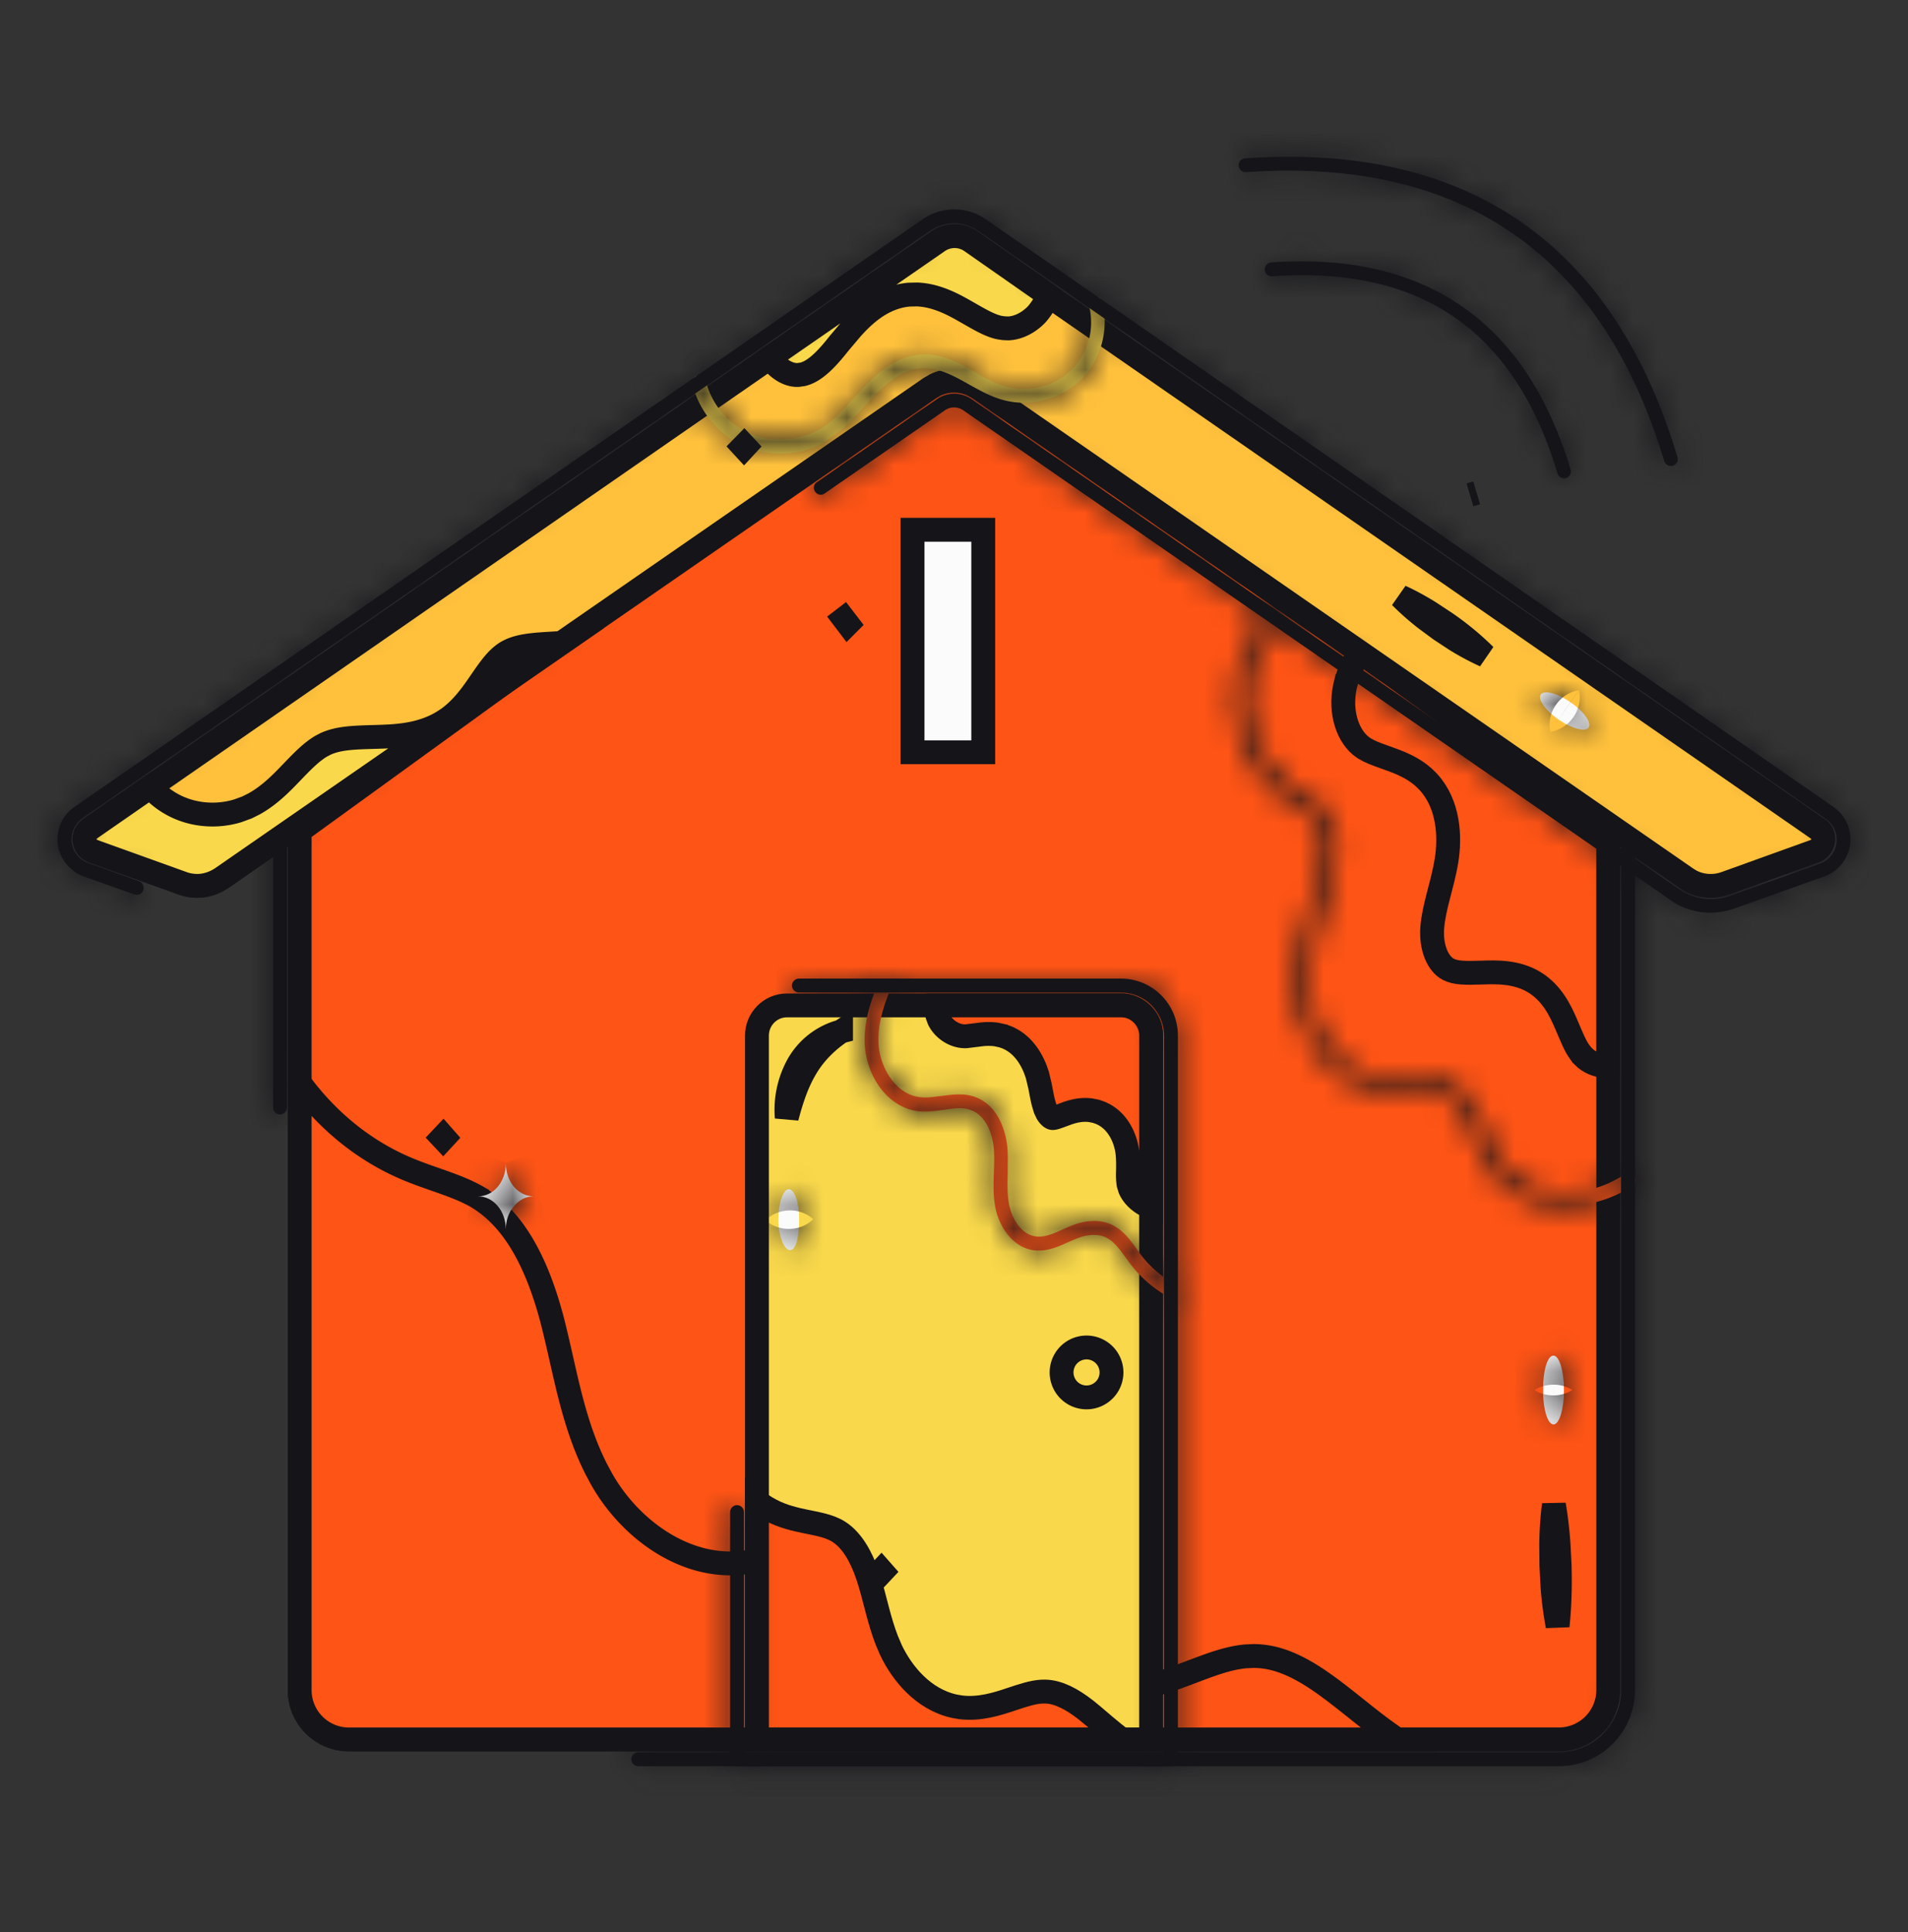 <svg width="80" height="81" viewBox="0 0 80 81" fill="none" xmlns="http://www.w3.org/2000/svg"><rect x="0" y="0" width="80" height="81" fill="#333333" stroke="none"/><path d="m56.346 26.804 11.086 8.027v36.024a2.074 2.074 0 0 1-2.076 2.064H14.64a2.066 2.066 0 0 1-2.075-2.064V34.83l27.432-19.868z" fill="#FE5416" stroke="#151419"/><path d="M67.43 34.831v9.875c-.368-.014-.692-.124-.932-.316l-.147-.139-.001-.003-.096-.117c-.214-.286-.355-.661-.59-1.204-.233-.54-.578-1.283-1.311-1.737-.763-.475-1.642-.437-2.225-.418-.688.021-1.084.025-1.4-.137-.434-.223-.738-.9-.676-1.741.03-.412.126-.83.248-1.303.116-.452.263-.979.35-1.512.162-1 .1-2.366-.77-3.309l-.186-.182-.003-.003-.179-.147c-.424-.32-.895-.497-1.268-.631-.355-.127-.623-.219-.851-.33l-.217-.122c-.681-.456-1.002-1.51-.789-2.543l.049-.207.002-.001c.123-.449.33-.87.587-1.293z" fill="#FE5416" stroke="#151419"/><path d="M65.607 50.564c-1.079 0-2.158-.351-2.885-1.2-.412-.484-.667-1.066-.897-1.624-.073-.182-.158-.364-.23-.533q-.581-1.255-1.418-1.528c-.4-.133-.837-.072-1.31-.024-.327.037-.654.073-.993.049-1.855-.097-3.14-1.879-3.419-3.503-.29-1.66.182-3.346.691-4.934.34-1.042.63-2.327-.109-3.006a2.8 2.8 0 0 0-.521-.351c-.073-.036-.145-.085-.218-.121-1.515-.897-2.521-2.63-2.546-4.388-.036-1.758.91-3.515 2.4-4.46a.29.29 0 0 1 .4.084.29.29 0 0 1-.084.4 4.65 4.65 0 0 0-2.122 3.964c.025 1.563.91 3.09 2.255 3.89l.206.122c.218.121.436.242.63.436.97.91.655 2.412.267 3.612-.51 1.588-.946 3.128-.679 4.667.242 1.406 1.321 2.933 2.873 3.018.29.012.582-.012.897-.048.509-.061 1.03-.122 1.551.048.716.23 1.31.849 1.77 1.83.085.182.17.364.242.546.23.545.449 1.054.813 1.479 1.03 1.212 2.957 1.224 4.315.594a6 6 0 0 0 .63-.34.29.29 0 0 1 .4.085.29.29 0 0 1-.085.4 6 6 0 0 1-.69.376 5.3 5.3 0 0 1-2.134.46" fill="#FE5416"/><mask id="a" style="mask-type:luminance" maskUnits="userSpaceOnUse" x="51" y="24" width="18" height="27"><path d="M65.607 50.564c-1.079 0-2.158-.351-2.885-1.2-.412-.484-.667-1.066-.897-1.624-.073-.182-.158-.364-.23-.533q-.581-1.255-1.418-1.528c-.4-.133-.837-.072-1.31-.024-.327.037-.654.073-.993.049-1.855-.097-3.14-1.879-3.419-3.503-.29-1.66.182-3.346.691-4.934.34-1.042.63-2.327-.109-3.006a2.8 2.8 0 0 0-.521-.351c-.073-.036-.145-.085-.218-.121-1.515-.897-2.521-2.63-2.546-4.388-.036-1.758.91-3.515 2.4-4.46a.29.29 0 0 1 .4.084.29.29 0 0 1-.084.4 4.65 4.65 0 0 0-2.122 3.964c.025 1.563.91 3.09 2.255 3.89l.206.122c.218.121.436.242.63.436.97.91.655 2.412.267 3.612-.51 1.588-.946 3.128-.679 4.667.242 1.406 1.321 2.933 2.873 3.018.29.012.582-.012.897-.048.509-.061 1.03-.122 1.551.048.716.23 1.31.849 1.77 1.83.085.182.17.364.242.546.23.545.449 1.054.813 1.479 1.03 1.212 2.957 1.224 4.315.594a6 6 0 0 0 .63-.34.29.29 0 0 1 .4.085.29.29 0 0 1-.085.4 6 6 0 0 1-.69.376 5.3 5.3 0 0 1-2.134.46" fill="#fff"/></mask><g mask="url(#a)"><path d="m62.722 49.365-1.27 1.08.005.005zm-.897-1.624-1.547.619.007.017zm-.23-.533 1.532-.657-.01-.023-.01-.022zm-1.418-1.528-.527 1.581.01.004zm-1.31-.024-.17-1.658-.014.002zm-.993.048.118-1.662-.015-.001-.016-.001zm-3.419-3.503 1.643-.282-.001-.005zm.691-4.933-1.584-.516-.003.007zm-.63-3.358.817-1.452-.035-.02-.037-.018zm-.218-.12-.85 1.434.052.03.053.026zm-2.546-4.39 1.667-.023v-.011zm2.4-4.46.893 1.407.002-.001zm.316.485.891 1.408.003-.002zm-2.122 3.963 1.667-.026v-.012zm2.255 3.891-.852 1.433.007.004zm.206.121-.845 1.437.017.01.019.01zm.63.437-1.178 1.178.019.02.02.018zm.267 3.612-1.586-.513-.001.004zm2.194 7.685-.091 1.664.021.001zm.897-.049.19 1.656h.007zm1.551.049-.516 1.584.006.002zm1.77 1.83 1.51-.705-.001-.003zm.242.545-1.547.62.006.014.006.015zm.813 1.48 1.27-1.08-.005-.005zm4.315.593.701 1.512.008-.004zm.63-.34.87 1.423.012-.008.013-.008zm.315.486.89 1.409.005-.003zm-2.824.836v-1.667c-.743 0-1.295-.24-1.62-.618l-1.265 1.085-1.265 1.085c1.13 1.318 2.735 1.782 4.15 1.782zm-2.885-1.2 1.27-1.08c-.222-.261-.393-.615-.626-1.18l-1.54.636-1.541.636c.227.55.566 1.36 1.167 2.067zm-.897-1.624 1.547-.62c-.079-.198-.205-.476-.245-.57l-1.532.657-1.532.656c.105.245.148.33.215.496zm-.23-.533 1.512-.702c-.474-1.02-1.219-2.02-2.414-2.41l-.516 1.584-.517 1.585c-.08-.026.12-.008.423.644zm-1.418-1.528.527-1.581c-.82-.273-1.683-.134-2.007-.101l.17 1.658.17 1.658.33-.034c.095-.008.163-.013.217-.014.11-.002.11.01.066-.005zm-1.31-.024-.183-1.657c-.35.04-.528.055-.692.043l-.118 1.662-.12 1.663c.516.037.992-.02 1.297-.055zm-.993.048.087-1.664c-.385-.02-.779-.213-1.142-.622a3.14 3.14 0 0 1-.721-1.498l-1.643.281-1.642.282a6.5 6.5 0 0 0 1.515 3.15c.813.913 1.989 1.659 3.458 1.736zM54.455 42.2l1.642-.287c-.212-1.208.12-2.527.636-4.137l-1.587-.509-1.587-.509c-.502 1.566-1.115 3.617-.745 5.73zm.691-4.933 1.585.516c.18-.55.398-1.311.43-2.085.033-.772-.112-1.852-.997-2.665l-1.127 1.228-1.127 1.228c-.145-.134-.066-.232-.079.068s-.11.702-.27 1.194zm-.109-3.006 1.127-1.228a4.4 4.4 0 0 0-.83-.576l-.818 1.453-.817 1.452c.088.05.143.082.182.108s.042.031.03.019zm-.521-.352.745-1.49.017.009-.031-.019-.078-.044-.126-.068-.745 1.491-.745 1.491-.018-.009.032.018a6 6 0 0 0 .204.112zm-.218-.12.849-1.435c-1.017-.602-1.712-1.801-1.728-2.977l-1.667.023-1.666.023c.032 2.34 1.35 4.608 3.363 5.8zM51.752 29.4l1.667-.034c-.024-1.172.625-2.384 1.626-3.019l-.893-1.407-.892-1.408c-1.981 1.256-3.222 3.56-3.174 5.903zm2.4-4.46.895 1.406a1.375 1.375 0 0 1-1.9-.427l1.405-.894 1.407-.895c-.602-.945-1.827-1.153-2.702-.596zm.4.085-1.406.894a1.375 1.375 0 0 1 .427-1.9l.895 1.406.894 1.406a1.96 1.96 0 0 0 .596-2.701zm-.084.4-.892-1.409a6.32 6.32 0 0 0-2.896 5.41l1.666-.038 1.667-.038a2.98 2.98 0 0 1 1.346-2.517zm-2.122 3.963-1.666.026c.033 2.143 1.227 4.202 3.069 5.298l.852-1.433.852-1.432c-.849-.505-1.425-1.5-1.44-2.485zm2.255 3.891-.845 1.437.206.121.845-1.437.845-1.436-.206-.121zm.206.121-.81 1.457c.118.066.173.097.219.127.037.025.045.034.043.031l1.178-1.178 1.179-1.179c-.383-.382-.803-.605-1-.714zm.63.437-1.14 1.216c.036.033.12.117.116.465-.003.379-.114.858-.295 1.418l1.586.513 1.586.512c.207-.64.448-1.511.456-2.412.009-.93-.235-2.052-1.169-2.928zm.267 3.612-1.587-.509c-.5 1.556-1.08 3.465-.734 5.46l1.642-.285 1.642-.283c-.187-1.084.105-2.255.624-3.874zm-.679 4.666-1.642.285c.17.987.625 2.003 1.33 2.813.712.82 1.762 1.512 3.094 1.585l.09-1.664.092-1.664c-.22-.012-.485-.126-.76-.443a2.56 2.56 0 0 1-.562-1.195zm2.873 3.019-.07 1.665a7 7 0 0 0 1.158-.058l-.191-1.656-.191-1.655a4 4 0 0 1-.637.038zm.897-.049.197 1.655c.559-.066.718-.06.838-.022l.516-1.584.516-1.585c-.922-.3-1.805-.173-2.264-.119zm1.551.049-.51 1.586c.105.034.416.194.771.952l1.509-.708 1.509-.708c-.566-1.206-1.443-2.282-2.768-2.709zm1.77 1.83-1.51.705c.088.19.153.328.205.46l1.547-.62 1.548-.618a12 12 0 0 0-.28-.632zm.242.545-1.535.649c.215.508.523 1.262 1.082 1.915l1.265-1.085 1.266-1.084c-.168-.196-.296-.46-.542-1.043zm.813 1.48-1.27 1.079c.861 1.013 2.046 1.46 3.143 1.567a6.2 6.2 0 0 0 3.144-.541l-.702-1.512-.702-1.511a2.85 2.85 0 0 1-1.418.246c-.463-.045-.757-.21-.925-.408zm4.315.593.71 1.508a8 8 0 0 0 .79-.425l-.87-1.422-.869-1.422c-.163.1-.316.18-.471.253zm.63-.34.895 1.407a1.376 1.376 0 0 1-1.901-.426l1.406-.895 1.406-.895c-.601-.945-1.826-1.153-2.7-.596zm.4.086-1.406.895a1.376 1.376 0 0 1 .426-1.901l.895 1.406.895 1.406a1.96 1.96 0 0 0 .596-2.701zm-.085.4-.89-1.41c-.179.114-.35.206-.478.262l.677 1.523.677 1.523c.308-.137.623-.312.904-.49zm-.69.375-.678-1.523a3.65 3.65 0 0 1-1.456.317v3.334a7 7 0 0 0 2.81-.605z" fill="#151419"/></g><path d="M12.565 45.394c1.17 1.595 2.751 2.895 4.61 3.65.51.209 1.065.39 1.526.557.48.174.914.349 1.307.575v.002c1.651.984 2.563 2.973 3.135 5.128.138.534.262 1.079.389 1.64.126.555.254 1.127.402 1.694.259.991.583 2 1.073 2.96l.22.408c.624 1.105 1.57 2.106 2.688 2.758 1.053.614 2.3.94 3.576.688l.255-.058h.002c1.018-.266 1.892-.87 2.603-1.327.667-.43 1.22-.754 1.798-.887l.25-.046c.815-.106 1.607.189 2.39.791.789.608 1.5 1.478 2.11 2.369.623.911 1.353 1.968 2.226 2.819.826.804 1.838 1.48 3.09 1.666l.252.031h.004c1.246.11 2.4-.315 3.363-.678.899-.34 1.647-.63 2.39-.697l.32-.015h.005c.941-.004 1.82.389 2.757 1.024.467.317.928.68 1.41 1.063.473.377.97.78 1.477 1.14q.194.14.391.271H14.64a2.067 2.067 0 0 1-2.075-2.064z" fill="#FE5416" stroke="#151419"/><path d="M65.355 74.042H26.76a.295.295 0 0 1-.29-.29c0-.158.132-.291.29-.291h38.594a2.61 2.61 0 0 0 2.618-2.606V34.564L39.997 14.297 12.034 34.564V46.43a.295.295 0 0 1-.291.291.295.295 0 0 1-.291-.29V34.417c0-.097.048-.182.121-.23l28.255-20.473a.29.29 0 0 1 .339 0l28.267 20.473c.072.06.12.145.12.23v36.437a3.194 3.194 0 0 1-3.2 3.187" fill="#151419"/><mask id="b" style="mask-type:luminance" maskUnits="userSpaceOnUse" x="11" y="13" width="58" height="62"><path d="M65.355 74.042H26.76a.295.295 0 0 1-.29-.29c0-.158.132-.291.29-.291h38.594a2.61 2.61 0 0 0 2.618-2.606V34.564L39.997 14.297 12.034 34.564V46.43a.295.295 0 0 1-.291.291.295.295 0 0 1-.291-.29V34.417c0-.097.048-.182.121-.23l28.255-20.473a.29.29 0 0 1 .339 0l28.267 20.473c.072.06.12.145.12.23v36.437a3.194 3.194 0 0 1-3.2 3.187" fill="#fff"/></mask><g mask="url(#b)"><path d="M67.973 34.564h1.667v-.85l-.69-.5zM39.997 14.297l.978-1.35-.978-.708-.978.709zM12.034 34.564l-.978-1.35-.689.5v.85zm-.461-.376.925 1.387.027-.018.026-.02zm28.255-20.473.978 1.35.01-.008.012-.008zm.339 0-1 1.334.011.008.011.008zm28.267 20.473 1.067-1.28-.044-.037-.046-.033zm-3.08 39.855v-1.667H26.762v3.333h38.594zm-38.593 0v-1.667c.763 0 1.376.613 1.376 1.376h-3.334c0 1.078.88 1.957 1.958 1.957zm-.29-.291h1.666c0 .763-.613 1.375-1.376 1.375v-3.333c-1.078 0-1.958.88-1.958 1.958zm.29-.291v1.666h38.594v-3.333H26.76zm38.594 0v1.666c2.353 0 4.285-1.9 4.285-4.272h-3.334c0 .512-.42.94-.951.94zm2.618-2.606h1.667V34.564h-3.334v36.29zm0-36.291.978-1.35-27.976-20.267-.978 1.35-.977 1.35 27.975 20.267zM39.997 14.297l-.978-1.35-27.963 20.267.978 1.35.978 1.35 27.963-20.267zM12.034 34.564h-1.667V46.43H13.7V34.564zm0 11.867h-1.667c0-.763.613-1.376 1.376-1.376v3.333c1.078 0 1.957-.88 1.957-1.957zm-.291.29v-1.666c.763 0 1.375.613 1.375 1.376H9.785c0 1.078.88 1.957 1.958 1.957zm-.291-.29h1.666V34.418H9.785v12.013zm0-12.013h1.666c0 .467-.235.9-.62 1.157l-.925-1.387-.925-1.387a1.94 1.94 0 0 0-.863 1.617zm.121-.23.978 1.35 28.255-20.473-.978-1.35-.978-1.35-28.255 20.473zm28.255-20.473 1 1.334a1.4 1.4 0 0 1-.83.279c-.263 0-.562-.077-.831-.28l1-1.333 1-1.333a1.96 1.96 0 0 0-2.34 0zm.339 0-.978 1.35 28.267 20.473.978-1.35.977-1.35-28.266-20.472zm28.267 20.473-1.067 1.28a1.36 1.36 0 0 1-.479-1.05h3.334c0-.708-.38-1.226-.721-1.51zm.12.23h-1.666v36.437h3.334V34.418zm0 36.437h-1.666c0 .833-.68 1.52-1.533 1.52v3.334a4.86 4.86 0 0 0 4.867-4.854z" fill="#151419"/></g><path d="M39.314 10.13c.36-.256.828-.292 1.228-.095l.166.098.002.001 3.757 2.606 31.757 22.012.018.011c.132.087.223.258.199.482a.56.56 0 0 1-.222.37l-.122.066-.008.002-3.77 1.357c-.48.165-1 .12-1.427-.106l-.177-.109-.002-.001-29.672-20.546-.007-.003-.241-.138a1.82 1.82 0 0 0-1.58.003l-.236.138-8.837 6.11-20.856 14.43a1.86 1.86 0 0 1-1.009.318c-.202 0-.412-.034-.599-.1l-3.761-1.353-.013-.005-.13-.065a.53.53 0 0 1-.103-.773l.107-.098.004-.002 3.2-2.218 24.702-17.114 7.625-5.274z" fill="#FFC13C" stroke="#151419"/><path d="M39.33 10.118a1.21 1.21 0 0 1 1.393.001l3.23 2.256a2.7 2.7 0 0 1-.483.8c-.352.368-.794.578-1.196.592l-.17-.007-.019-.001-.172-.025c-.402-.082-.81-.324-1.405-.664-.522-.297-1.224-.69-2.05-.726l-.36.008-.01.002c-.718.07-1.296.413-1.752.798-.224.189-.431.4-.621.612l-.52.615-.005.006c-.306.385-.596.723-.904.97-.226.182-.433.29-.63.337l-.196.028h-.005c-.396.016-.862-.256-1.176-.728l7.044-4.87z" fill="#F9D84B" stroke="#151419"/><path d="M32.728 19.014a3.84 3.84 0 0 1-1.855-.473c-.897-.497-1.587-1.419-1.842-2.437a.294.294 0 0 1 .206-.351.294.294 0 0 1 .352.206c.218.873.8 1.648 1.563 2.073.994.557 2.315.52 3.297-.085.51-.315.921-.776 1.346-1.249.157-.181.327-.351.485-.533.836-.86 1.636-1.297 2.46-1.31.8-.011 1.491.377 2.158.752.424.243.836.473 1.26.594 1.067.316 2.291-.072 2.982-.933.546-.667.74-1.6.521-2.46a.294.294 0 0 1 .206-.352.294.294 0 0 1 .352.206c.254 1.03.012 2.157-.643 2.97-.824 1.03-2.303 1.503-3.587 1.115-.497-.146-.946-.4-1.382-.643-.618-.351-1.212-.666-1.867-.678-.654.012-1.321.375-2.048 1.127l-.473.509c-.436.485-.897.982-1.479 1.345-.582.413-1.297.607-2.012.607" fill="#F9D84B"/><mask id="c" style="mask-type:luminance" maskUnits="userSpaceOnUse" x="29" y="12" width="18" height="8"><path d="M32.728 19.014a3.84 3.84 0 0 1-1.855-.473c-.897-.497-1.587-1.419-1.842-2.437a.294.294 0 0 1 .206-.351.294.294 0 0 1 .352.206c.218.873.8 1.648 1.563 2.073.994.557 2.315.52 3.297-.085.51-.315.921-.776 1.346-1.249.157-.181.327-.351.485-.533.836-.86 1.636-1.297 2.46-1.31.8-.011 1.491.377 2.158.752.424.243.836.473 1.26.594 1.067.316 2.291-.072 2.982-.933.546-.667.74-1.6.521-2.46a.294.294 0 0 1 .206-.352.294.294 0 0 1 .352.206c.254 1.03.012 2.157-.643 2.97-.824 1.03-2.303 1.503-3.587 1.115-.497-.146-.946-.4-1.382-.643-.618-.351-1.212-.666-1.867-.678-.654.012-1.321.375-2.048 1.127l-.473.509c-.436.485-.897.982-1.479 1.345-.582.413-1.297.607-2.012.607" fill="#fff"/></mask><g mask="url(#c)"><path d="m29.03 16.104-1.623.375.003.015.004.014zm.207-.351-.375-1.624-.015.003-.015.004zm1.915 2.278.815-1.453-.006-.003zm3.297-.084.875 1.418.002-.001zm1.345-1.249 1.24 1.113.01-.01.01-.011zm.485-.533-1.195-1.162-.033.034-.031.036zm4.618-.558.827-1.447-.008-.005zm1.26.594.473-1.598-.014-.005zm2.983-.933-1.29-1.056-.01.012zm.521-2.46-1.624.374.004.017.004.018zm.206-.352-.375-1.624-.014.003-.015.004zm.352.206 1.617-.4v-.005zm-.643 2.97-1.298-1.046-.003.004zm-3.588 1.115.482-1.596-.014-.004zm-1.382-.643-.824 1.449.015.008zm-1.866-.679.03-1.666h-.061zm-2.049 1.128-1.198-1.16-.011.013-.012.012zm-.473.509-1.22-1.134-.01.01-.008.009zm-1.478 1.345-.884-1.413-.04.025-.04.028zm-2.012.606v-1.666a2.2 2.2 0 0 1-1.048-.265l-.807 1.458-.808 1.458c.828.458 1.75.682 2.663.682zm-1.855-.473.807-1.458c-.475-.263-.885-.792-1.032-1.382l-1.617.404-1.617.404c.361 1.446 1.332 2.76 2.651 3.49zm-1.842-2.436 1.624-.375c.159.69-.24 1.447-1.014 1.64l-.404-1.616-.404-1.617c-1.065.266-1.658 1.338-1.426 2.343zm.206-.351.375 1.624a1.373 1.373 0 0 1-1.64-1.014l1.616-.404 1.617-.405c-.266-1.064-1.338-1.657-2.343-1.425zm.351.206-1.617.404c.325 1.3 1.186 2.467 2.372 3.125l.809-1.457.81-1.456c-.343-.19-.645-.575-.757-1.02zm1.564 2.072-.816 1.454c1.535.86 3.503.797 4.988-.12l-.875-1.418-.876-1.419c-.478.296-1.152.304-1.606.05zm3.297-.084.877 1.417c.75-.464 1.32-1.119 1.709-1.553l-1.24-1.113-1.241-1.113c-.46.511-.714.778-.983.944zm1.345-1.249 1.26 1.092c.056-.065.117-.131.203-.223.078-.084.18-.194.282-.31l-1.26-1.092-1.26-1.092a9 9 0 0 1-.202.223c-.079.084-.18.193-.282.31zm.485-.533 1.195 1.161c.684-.704 1.09-.8 1.29-.804l-.024-1.666-.025-1.667c-1.448.021-2.642.797-3.631 1.814zm2.46-1.31.025 1.667c.276-.004.579.122 1.315.537l.818-1.452.819-1.452c-.598-.336-1.677-.986-3-.966zm2.158.752-.827 1.447c.398.227.98.564 1.63.75l.458-1.603.458-1.603c-.2-.056-.441-.18-.892-.438zm1.26.594-.471 1.598c1.717.508 3.64-.102 4.753-1.488l-1.3-1.043-1.299-1.044a1.2 1.2 0 0 1-1.21.379zm2.983-.933 1.29 1.055c.897-1.097 1.188-2.58.846-3.925l-1.615.41-1.616.409c.096.375-.002.759-.195.995zm.521-2.46 1.624-.376c.159.69-.24 1.447-1.014 1.64l-.404-1.616-.404-1.617c-1.065.266-1.658 1.338-1.426 2.343zm.206-.352.375 1.624a1.37 1.37 0 0 1-1.64-1.014l1.617-.404 1.616-.405c-.266-1.064-1.338-1.657-2.343-1.425zm.352.206-1.619.4a1.8 1.8 0 0 1-.322 1.524l1.298 1.045 1.298 1.046c.99-1.228 1.339-2.892.962-4.415zm-.643 2.97-1.301-1.042c-.403.504-1.178.75-1.805.56l-.482 1.597-.481 1.595c1.942.586 4.125-.112 5.37-1.67zm-3.588 1.115.468-1.6c-.284-.083-.564-.235-1.04-.5l-.81 1.457-.809 1.457c.397.22 1.014.577 1.723.785zm-1.382-.643.824-1.449c-.576-.327-1.522-.875-2.66-.896l-.03 1.666-.031 1.667c.171.003.414.086 1.073.46zm-1.866-.679-.031-1.666c-1.292.024-2.352.743-3.216 1.635l1.198 1.159 1.198 1.159c.591-.612.864-.62.881-.62zm-2.049 1.128-1.221-1.135-.236.255-.237.255 1.221 1.134 1.222 1.134.236-.255.236-.254zm-.473.509-1.238-1.115c-.445.494-.765.823-1.124 1.047l.884 1.413.883 1.413c.805-.503 1.406-1.168 1.834-1.643zm-1.478 1.345-.964-1.36c-.258.183-.623.3-1.048.3v3.333c1.005 0 2.07-.272 2.975-.913z" fill="#151419"/></g><path d="M9.285 36.82c-.31.204-.668.317-1.01.317-.202 0-.412-.034-.598-.1l-3.762-1.353-.013-.005-.13-.065a.53.53 0 0 1-.22-.365.54.54 0 0 1 .117-.41l.108-.096.003-.003 2.523-1.75c.246.273.534.514.858.698.847.491 1.888.582 2.807.303l.388-.142.3-.15c.669-.371 1.185-.916 1.602-1.35.455-.473.812-.836 1.215-1.071l.177-.093c.573-.261 1.244-.267 2.165-.295.838-.025 1.909-.073 2.838-.681l.002.001c.71-.458 1.17-1.152 1.522-1.663.386-.563.666-.948 1.043-1.187.448-.273 1.01-.328 1.828-.376l.496-.032z" fill="#F9D84B" stroke="#151419"/><path d="M71.718 38.261c-.582 0-1.164-.17-1.649-.509L40.396 17.207a.67.67 0 0 0-.787 0l-5.03 3.478a.28.28 0 0 1-.4-.072.28.28 0 0 1 .072-.4l5.03-3.48a1.28 1.28 0 0 1 1.455 0L70.409 37.28a2.36 2.36 0 0 0 2.109.28l3.77-1.346c.387-.134.654-.473.714-.873a1.06 1.06 0 0 0-.46-1.018L41.015 9.679a1.77 1.77 0 0 0-2.025 0L3.463 34.297c-.327.23-.509.619-.46 1.019.06.412.327.74.715.872l2.109.752c.145.048.23.218.182.376-.049.157-.219.23-.376.181l-2.11-.751A1.69 1.69 0 0 1 2.422 35.4c-.073-.63.194-1.237.703-1.576l35.54-24.618a2.33 2.33 0 0 1 2.69 0L76.87 33.824a1.654 1.654 0 0 1-.388 2.921l-3.77 1.345a3.1 3.1 0 0 1-.993.17" fill="#151419"/><mask id="d" style="mask-type:luminance" maskUnits="userSpaceOnUse" x="2" y="8" width="76" height="31"><path d="M71.718 38.261c-.582 0-1.164-.17-1.649-.509L40.396 17.207a.67.67 0 0 0-.787 0l-5.03 3.478a.28.28 0 0 1-.4-.072.28.28 0 0 1 .072-.4l5.03-3.48a1.28 1.28 0 0 1 1.455 0L70.409 37.28a2.36 2.36 0 0 0 2.109.28l3.77-1.346c.387-.134.654-.473.714-.873a1.06 1.06 0 0 0-.46-1.018L41.015 9.679a1.77 1.77 0 0 0-2.025 0L3.463 34.297c-.327.23-.509.619-.46 1.019.06.412.327.74.715.872l2.109.752c.145.048.23.218.182.376-.049.157-.219.23-.376.181l-2.11-.751A1.69 1.69 0 0 1 2.422 35.4c-.073-.63.194-1.237.703-1.576l35.54-24.618a2.33 2.33 0 0 1 2.69 0L76.87 33.824a1.654 1.654 0 0 1-.388 2.921l-3.77 1.345a3.1 3.1 0 0 1-.993.17" fill="#fff"/></mask><g mask="url(#d)"><path d="m70.07 37.752.955-1.365-.007-.005zM40.395 17.207l-.988 1.342.02.014.02.014zm-.787 0 .948 1.37.007-.005zm-5.03 3.479-.949-1.371-.016.01-.016.013zm-.4-.073 1.405-.895-.027-.044-.03-.041zm.072-.4.895 1.406.027-.017.026-.018zm5.03-3.479.948 1.37.003-.001zm1.455 0-.95 1.369.001.001zm29.673 20.545.955-1.365-.007-.005zm2.109.28.535 1.578.012-.005.013-.004zm3.77-1.346-.543-1.576-.018.006zm.714-.873 1.648.25.004-.025.003-.024zm-.46-1.018-.95 1.37.014.01zM41.015 9.679l.95-1.369-.007-.005zm-2.025 0-.943-1.374-.006.005zM3.463 34.298l-.95-1.37-.01.007zm-.46 1.018-1.655.2.002.021.004.021zm.715.873.56-1.57-.019-.007zm2.109.751-.56 1.57.016.006.017.005zm-.194.558-.56 1.57.035.012.035.01zm-2.11-.752.56-1.57H4.08zm-1.102-1.345-1.656.19.004.032.004.031zm.703-1.576.924 1.387.013-.009.012-.008zm35.54-24.618.948 1.37.008-.006zm2.69 0 .95-1.37-.002-.001zm35.515 24.618-.95 1.37.013.008.013.009zm.703 1.576 1.652.222.002-.016.002-.015zm-1.09 1.345-.557-1.57h-.004zm-3.77 1.346.527 1.58.016-.005.017-.006zm-.994.17v-1.667c-.264 0-.507-.078-.693-.208l-.956 1.365-.956 1.366a4.55 4.55 0 0 0 2.605.81zm-1.649-.51.949-1.37-29.673-20.545-.949 1.37-.948 1.37L69.12 39.122zM40.396 17.207l.99-1.342a2.34 2.34 0 0 0-2.733-.024l.956 1.366.955 1.365a.99.99 0 0 1-1.156-.023zm-.787 0-.948-1.371-5.03 3.479.947 1.37.948 1.371 5.03-3.478zm-5.03 3.479-.981-1.348a1.39 1.39 0 0 1 1.986.38l-1.406.895-1.406.895a1.945 1.945 0 0 0 2.787.525zm-.4-.073 1.347-.98a1.39 1.39 0 0 1-.38 1.986l-.895-1.406-.895-1.406a1.945 1.945 0 0 0-.526 2.786zm.072-.4.948 1.37 5.03-3.478-.948-1.371-.948-1.37-5.03 3.478zm5.03-3.479.95 1.369a.39.39 0 0 1-.446 0l.95-1.369.951-1.369a2.94 2.94 0 0 0-3.355 0zm1.455 0-.949 1.37L69.46 38.65l.949-1.37.948-1.37-29.672-20.546zm29.673 20.545-.956 1.366c1.067.747 2.413.894 3.6.492l-.535-1.579-.535-1.578a.7.7 0 0 1-.619-.066zm2.109.28.56 1.569 3.77-1.346-.56-1.57-.56-1.569-3.77 1.346zm3.77-1.346.541 1.576a2.75 2.75 0 0 0 1.821-2.2l-1.648-.249-1.647-.25a.58.58 0 0 1 .39-.453zm.714-.873 1.655.2a2.73 2.73 0 0 0-1.18-2.597l-.935 1.379-.936 1.38a.6.6 0 0 1-.258-.562zm-.46-1.018.95-1.37L41.965 8.31l-.95 1.37-.95 1.369L75.592 35.69zM41.015 9.679l.943-1.374a3.44 3.44 0 0 0-3.91 0l.942 1.374.943 1.375a.12.12 0 0 1 .07-.026c.012 0 .035.003.069.026zm-2.025 0-.949-1.37-35.527 24.62.95 1.37.948 1.37 35.528-24.62zM3.463 34.298l-.96-1.363a2.75 2.75 0 0 0-1.155 2.581l1.654-.2 1.655-.2a.58.58 0 0 1-.235.545zm-.46 1.018-1.65.242a2.73 2.73 0 0 0 1.823 2.207l.542-1.576.541-1.577a.6.6 0 0 1 .392.461zm.715.873-.56 1.57 2.11.751.559-1.57.56-1.57-2.11-.752zm2.109.751L5.3 38.521a1.364 1.364 0 0 1-.884-1.695l1.593.49 1.593.49c.295-.961-.184-2.092-1.248-2.447zm.182.376-1.593-.49c.267-.87 1.14-1.096 1.707-.921l-.49 1.593-.49 1.593c.882.271 2.094-.1 2.459-1.285zm-.376.182.56-1.57-2.11-.752-.56 1.57-.559 1.57 2.11.752zm-2.11-.752.557-1.57-.002-.002-.001-.001-.004-.006-.005-.02-1.647.254-1.648.253a3.35 3.35 0 0 0 2.194 2.663zm-1.102-1.345 1.655-.191c-.002-.024.003-.033.001-.03l-.008.013-.02.019-.925-1.387-.925-1.387c-1.063.71-1.574 1.943-1.434 3.154zm.703-1.576.949 1.37 35.54-24.618-.95-1.37-.949-1.37-35.54 24.618zm35.54-24.618.956 1.364a.67.67 0 0 1 .786.007l.948-1.371.948-1.371a4 4 0 0 0-4.596.006zm2.69 0-.95 1.37L75.92 35.195l.95-1.37.949-1.37L42.303 7.837zm35.515 24.618-.924 1.387-.02-.019-.01-.012c0-.004.004.005.001.029l1.656.19 1.656.192c.14-1.21-.371-2.445-1.434-3.154zm.703 1.576-1.652-.223v.004l.002-.004.003-.003.556 1.571.557 1.571a3.32 3.32 0 0 0 2.186-2.694zm-1.09 1.345-.56-1.57-3.77 1.346.56 1.57.56 1.57 3.77-1.346zm-3.77 1.346-.527-1.582a1.5 1.5 0 0 1-.467.085v3.333c.544 0 1.05-.098 1.52-.255z" fill="#151419"/></g><path d="M32.99 42.148h14.012c.69 0 1.263.572 1.263 1.263v29.507H31.738V43.411c0-.697.567-1.263 1.252-1.263Z" fill="#F9D84B" stroke="#151419"/><path d="M47.016 42.148c.675 0 1.251.57 1.251 1.263v7.2c-.412-.144-.747-.444-.89-.775l-.062-.205a3 3 0 0 1-.021-.516c.003-.204.011-.488-.02-.774-.06-.554-.37-1.387-1.166-1.7l-.166-.056-.014-.003-.208-.04c-.477-.06-.89.098-1.113.182-.334.125-.416.15-.48.146-.013-.002-.051-.012-.113-.073a.7.7 0 0 1-.105-.135l-.082-.174-.006-.018-.078-.264a7 7 0 0 1-.069-.322c-.021-.11-.045-.24-.073-.376l-.1-.418-.004-.02-.075-.216c-.186-.49-.546-1.095-1.214-1.37l-.16-.056-.003-.002-.273-.06a2.6 2.6 0 0 0-.69.005l-.552.068-.02.002c-.461.024-.942-.285-1.142-.698l-.067-.183a1.1 1.1 0 0 1-.02-.412z" fill="#FE5416" stroke="#151419"/><path d="M49.102 54.382a.3.3 0 0 1-.146-.036 5.1 5.1 0 0 1-1.188-.921c-.218-.219-.4-.473-.57-.703-.436-.607-.763-1.043-1.563-.934-.279.037-.558.158-.86.291-.425.194-.873.388-1.383.34-.945-.097-1.539-1.043-1.672-1.88-.085-.472-.061-.945-.049-1.393.012-.34.024-.643 0-.958-.048-.642-.327-1.418-.957-1.648-.34-.134-.74-.073-1.164-.012-.34.048-.691.097-1.03.06-1.358-.157-2.219-1.563-2.267-2.848-.036-.934.267-1.806.57-2.534a.29.29 0 0 1 .375-.157.29.29 0 0 1 .158.376c-.279.666-.558 1.466-.521 2.29.036 1.007.715 2.17 1.745 2.28.279.036.582-.013.885-.05.473-.06.958-.133 1.442.05.885.327 1.261 1.32 1.334 2.145.024.34.012.69.012 1.018-.012.448-.024.873.048 1.285.11.63.522 1.333 1.164 1.394.351.036.703-.122 1.079-.291.315-.146.654-.291 1.018-.34 1.152-.157 1.66.546 2.11 1.164a4.66 4.66 0 0 0 1.588 1.467.285.285 0 0 1 .108.4.35.35 0 0 1-.267.145" fill="#FE5416"/><mask id="e" style="mask-type:luminance" maskUnits="userSpaceOnUse" x="36" y="41" width="14" height="14"><path d="M49.102 54.382a.3.3 0 0 1-.146-.036 5.1 5.1 0 0 1-1.188-.921c-.218-.219-.4-.473-.57-.703-.436-.607-.763-1.043-1.563-.934-.279.037-.558.158-.86.291-.425.194-.873.388-1.383.34-.945-.097-1.539-1.043-1.672-1.88-.085-.472-.061-.945-.049-1.393.012-.34.024-.643 0-.958-.048-.642-.327-1.418-.957-1.648-.34-.134-.74-.073-1.164-.012-.34.048-.691.097-1.03.06-1.358-.157-2.219-1.563-2.267-2.848-.036-.934.267-1.806.57-2.534a.29.29 0 0 1 .375-.157.29.29 0 0 1 .158.376c-.279.666-.558 1.466-.521 2.29.036 1.007.715 2.17 1.745 2.28.279.036.582-.013.885-.05.473-.06.958-.133 1.442.05.885.327 1.261 1.32 1.334 2.145.024.34.012.69.012 1.018-.012.448-.024.873.048 1.285.11.63.522 1.333 1.164 1.394.351.036.703-.122 1.079-.291.315-.146.654-.291 1.018-.34 1.152-.157 1.66.546 2.11 1.164a4.66 4.66 0 0 0 1.588 1.467.285.285 0 0 1 .108.4.35.35 0 0 1-.267.145" fill="#fff"/></mask><g mask="url(#e)"><path d="m48.956 54.346-.81 1.457.032.017.033.017zm-1.188-.921 1.198-1.159-.01-.01-.01-.01zm-.57-.703-1.352.974.01.014zm-1.563-.934.215 1.653.01-.001zm-.86.291-.672-1.525-.011.005-.01.004zm-1.383.34-.17 1.658h.012zm-1.672-1.88 1.645-.262-.002-.016-.003-.016zm-.049-1.393-1.666-.06v.015zm0-.958-1.662.126v.002zm-.957-1.648-.61 1.551.019.007.019.007zm-2.194.048-.193 1.656.015.002zm-2.267-2.848 1.666-.063v-.002zm1.103-2.315 1.538.643v-.002zm-.521 2.29 1.665-.06v-.013zm1.745 2.28.216-1.653-.02-.003-.02-.002zm.885-.05.199 1.656.013-.002zm1.442.05-.585 1.56.007.003zm1.334 2.145 1.662-.119v-.014l-.002-.014zm.012 1.018 1.666.045v-.045zm.048 1.285 1.643-.284-.001-.006zm1.164 1.394.171-1.658-.014-.001zm1.079-.291.686 1.519.012-.006zm1.018-.34.22 1.653.006-.001zm2.11 1.164 1.35-.976-.002-.003zm.52.643 1.2-1.156-.01-.012-.011-.01zm1.067.824.84-1.44-.011-.006-.012-.007zm.11.4 1.355.969.045-.063.039-.066zm-.267.145v-1.666c.239 0 .444.062.6.14l-.746 1.49-.745 1.49c.252.127.554.213.89.213zm-.146-.036.81-1.457a3.5 3.5 0 0 1-.8-.623l-1.198 1.159-1.198 1.158c.455.47.983.89 1.577 1.22zm-1.188-.921 1.179-1.179c-.11-.11-.21-.246-.407-.513l-1.342.989-1.341.988c.142.194.406.566.733.893zm-.57-.703 1.353-.974c-.18-.251-.526-.753-1.02-1.11-.615-.446-1.336-.608-2.121-.501l.225 1.651.225 1.652c.036-.005-.002.005-.084-.014a.6.6 0 0 1-.2-.09c-.032-.022-.024-.024.03.04q.038.046.1.127l.14.193zm-1.563-.934-.216-1.652c-.559.073-1.062.306-1.316.418l.671 1.525.671 1.526c.16-.07.254-.11.336-.14.075-.028.091-.027.07-.024zm-.86.291-.694-1.516a3.4 3.4 0 0 1-.432.177c-.084.024-.106.019-.099.02l-.158 1.659-.158 1.659c1.01.096 1.84-.303 2.233-.483zm-1.383.34.17-1.658c.075.007.066.048-.01-.048a1 1 0 0 1-.186-.436l-1.646.263-1.646.262a4.33 4.33 0 0 0 .878 1.998c.49.61 1.25 1.172 2.27 1.277zm-1.672-1.88 1.64-.294c-.047-.265-.037-.538-.023-1.054l-1.666-.045-1.666-.045c-.01.38-.048 1.053.074 1.733zm-.049-1.393 1.666.06c.011-.317.029-.72-.004-1.145l-1.662.127-1.662.128c.016.204.01.408-.004.77zm0-.958 1.662-.125a4.3 4.3 0 0 0-.438-1.61c-.277-.544-.777-1.174-1.61-1.479l-.571 1.566-.572 1.565a.55.55 0 0 1-.196-.12c-.032-.032-.034-.045-.02-.018a.7.7 0 0 1 .05.14c.017.066.028.138.033.207zm-.957-1.648.609-1.551c-.834-.328-1.726-.152-2.009-.111l.236 1.65.236 1.65c.113-.017.195-.028.273-.038.075-.008.124-.012.156-.013.07-.002.007.01-.11-.036zm-1.164-.012-.236-1.65c-.371.053-.518.064-.617.053l-.177 1.657-.178 1.658c.58.062 1.136-.024 1.444-.068zm-1.03.06.192-1.655c-.122-.014-.293-.088-.474-.333a1.74 1.74 0 0 1-.32-.923l-1.665.063-1.666.063c.037.968.372 1.964.965 2.77.602.819 1.54 1.527 2.776 1.67zm-2.267-2.848 1.665-.065c-.021-.553.159-1.145.443-1.827l-1.538-.641-1.539-.641c-.322.772-.748 1.925-.697 3.239zm.57-2.533 1.538.64a1.377 1.377 0 0 1-1.804.74l.641-1.538.642-1.539a1.957 1.957 0 0 0-2.556 1.056zm.375-.158-.64 1.538a1.377 1.377 0 0 1-.74-1.803l1.538.64 1.538.642a1.957 1.957 0 0 0-1.054-2.556zm.158.376-1.538-.643c-.294.703-.702 1.792-.648 3.007l1.665-.073 1.665-.074c-.02-.434.13-.944.394-1.574zm-.521 2.29-1.666.06c.03.826.314 1.68.803 2.376.491.698 1.306 1.381 2.433 1.5l.175-1.657.176-1.657c.096.01.056.058-.059-.105a1.15 1.15 0 0 1-.197-.577zm1.745 2.28-.215 1.652c.541.07 1.117-.024 1.299-.046l-.199-1.655-.199-1.655-.227.028-.161.017c-.091.008-.107.003-.082.006zm.885-.05.212 1.654c.27-.035.402-.052.526-.053a.6.6 0 0 1 .12.009l.584-1.56.586-1.561c-.943-.353-1.863-.19-2.24-.141zm1.442.05-.578 1.563c-.028-.01.012-.016.086.12.08.147.145.369.166.608l1.66-.146 1.66-.147c-.09-1.016-.595-2.888-2.415-3.562zm1.334 2.145-1.663.119c.019.26.008.493.008.9h3.334c0-.249.013-.72-.017-1.138zm.012 1.018-1.666-.045c-.011.413-.034 1.011.073 1.62l1.642-.29 1.64-.29c-.037-.216-.036-.466-.023-.95zm.048 1.285-1.642.284c.093.535.313 1.124.692 1.628.38.507 1.029 1.054 1.958 1.141l.156-1.66.157-1.658a.7.7 0 0 1 .309.103c.064.042.088.076.085.071a.6.6 0 0 1-.072-.194zm1.164 1.394-.172 1.658c.885.091 1.672-.31 1.937-.43l-.686-1.52-.686-1.518-.233.103q-.094.038-.128.048c-.053.017.011-.012.14 0zm1.079-.291.698 1.513c.312-.144.45-.188.54-.2l-.22-1.652-.22-1.653c-.637.085-1.178.332-1.496.479zm1.018-.34.226 1.652c.103-.014.137-.003.127-.005s-.015-.007-.002.002a1 1 0 0 1 .136.135c.077.09.154.195.273.359l1.35-.979 1.348-.979c-.196-.27-.586-.833-1.172-1.25-.673-.48-1.515-.722-2.512-.586zm2.11 1.164-1.352.976c.152.211.393.544.694.845l1.178-1.178 1.179-1.179a4 4 0 0 1-.349-.44zm.52.643-1.2 1.156c.43.446.923.824 1.45 1.12l.817-1.452.817-1.453a3 3 0 0 1-.683-.527zm1.067.824-.84 1.44a1.38 1.38 0 0 1-.49-1.88l1.44.84 1.439.84a1.95 1.95 0 0 0-.71-2.68zm.11.4-1.357-.969a1.31 1.31 0 0 1 1.089-.552v3.333c.7 0 1.289-.375 1.623-.843z" fill="#151419"/></g><path d="M31.738 62.941q.355.27.773.463l.23.096c.46.175.947.263 1.313.338.299.061.54.118.75.197l.2.086.004.002c.547.27.96.856 1.262 1.623l.122.34.001.002c.153.459.263.922.405 1.456.103.386.22.796.378 1.205l.173.407.003.008c.473.997 1.368 2.079 2.661 2.363l.264.046h.005c.8.099 1.54-.146 2.093-.33.538-.178.927-.307 1.294-.328l.156-.003h.003c.541.014 1.105.305 1.7.77l.256.21.007.004c.355.295.77.674 1.245 1.023H31.738z" fill="#FE5416" stroke="#151419"/><path d="M49.097 74.044H30.903a.295.295 0 0 1-.291-.291V63.389c0-.158.133-.29.291-.29s.29.132.29.29v10.073h17.613V43.413A1.81 1.81 0 0 0 47 41.607H33.497a.295.295 0 0 1-.291-.29c0-.158.133-.292.29-.292H47a2.385 2.385 0 0 1 2.388 2.388v30.34c0 .157-.133.29-.291.29" fill="#151419"/><mask id="f" style="mask-type:luminance" maskUnits="userSpaceOnUse" x="30" y="41" width="20" height="34"><path d="M49.097 74.044H30.903a.295.295 0 0 1-.291-.291V63.389c0-.158.133-.29.291-.29s.29.132.29.29v10.073h17.613V43.413A1.81 1.81 0 0 0 47 41.607H33.497a.295.295 0 0 1-.291-.29c0-.158.133-.292.29-.292H47a2.385 2.385 0 0 1 2.388 2.388v30.34c0 .157-.133.29-.291.29" fill="#fff"/></mask><g mask="url(#f)"><path d="M31.194 73.462h-1.667v1.667h1.667zm17.612 0v1.667h1.667v-1.667zm.29.582v-1.667H30.904v3.333h18.194zm-18.193 0v-1.667c.763 0 1.376.613 1.376 1.376h-3.334c0 1.078.88 1.957 1.958 1.957zm-.291-.291h1.667V63.389h-3.334v10.364zm0-10.364h1.667c0 .763-.613 1.376-1.376 1.376v-3.333c-1.078 0-1.958.88-1.958 1.957zm.291-.29v1.666a1.37 1.37 0 0 1-1.376-1.376h3.334c0-1.078-.88-1.957-1.958-1.957zm.29.29h-1.666v10.073h3.334V63.389zm0 10.073v1.667h17.613v-3.334H31.194zm17.613 0h1.667V43.413h-3.334v30.049zm0-30.049h1.667A3.477 3.477 0 0 0 47 39.941v3.333q.052-.002.097.042.044.045.042.097zM47 41.607v-1.666H33.497v3.333H47zm-13.503 0v-1.666c.763 0 1.376.613 1.376 1.375h-3.334c0 1.079.88 1.958 1.958 1.958zm-.291-.29h1.667c0 .762-.613 1.375-1.376 1.375V39.36c-1.078 0-1.958.88-1.958 1.957zm.29-.291v1.666H47V39.36H33.497zm13.504 0v1.666c.4 0 .721.32.721.721h3.333A4.05 4.05 0 0 0 47 39.36zm2.388 2.387H47.72v30.34h3.333v-30.34zm0 30.34H47.72c0-.763.613-1.376 1.376-1.376v3.333c1.078 0 1.957-.88 1.957-1.957z" fill="#151419"/></g><path d="m35.078 25.545.469.61-.002.002-.028-.037zm6.148-3.336v9.328h-2.964v-9.328z" fill="#FBFBFB" stroke="#151419"/><path d="M45.557 56.488a1.046 1.046 0 1 1 0 2.093 1.046 1.046 0 0 1 0-2.093Z" fill="#F9D84B" stroke="#151419"/><path d="m61.913 20.661-.188.057-.09.026z" fill="#151419" stroke="#151419"/><path d="M65.586 20.055a.3.3 0 0 1-.28-.206c-1.805-6-5.72-8.703-11.963-8.267a.29.29 0 0 1-.315-.267.296.296 0 0 1 .267-.315c6.472-.448 10.69 2.473 12.557 8.68a.287.287 0 0 1-.194.363c-.012.012-.048.012-.072.012" fill="#151419"/><mask id="g" style="mask-type:luminance" maskUnits="userSpaceOnUse" x="53" y="10" width="13" height="11"><path d="M65.586 20.055a.3.3 0 0 1-.28-.206c-1.805-6-5.72-8.703-11.963-8.267a.29.29 0 0 1-.315-.267.296.296 0 0 1 .267-.315c6.472-.448 10.69 2.473 12.557 8.68a.287.287 0 0 1-.194.363c-.012.012-.048.012-.072.012" fill="#fff"/></mask><g mask="url(#g)"><path d="m53.343 11.582-.116-1.662h-.002zM53.295 11l-.116-1.662h-.012zm12.557 8.68-1.596.48.003.01zm-.194.363-.49-1.593-.395.122-.293.292zm-.072.012v-1.667a1.37 1.37 0 0 1 1.317.982l-1.596.479-1.596.479a1.965 1.965 0 0 0 1.875 1.394zm-.28-.206 1.597-.479c-.978-3.25-2.587-5.795-4.967-7.44-2.38-1.644-5.327-2.247-8.709-2.01l.116 1.662.116 1.663c2.861-.2 4.993.33 6.582 1.428 1.59 1.098 2.842 2.905 3.67 5.655zm-11.963-8.267-.119-1.662a1.38 1.38 0 0 1 1.466 1.268l-1.662.128-1.662.127a1.955 1.955 0 0 0 2.096 1.802zm-.315-.266 1.662-.128a1.37 1.37 0 0 1-1.267 1.474L53.295 11l-.128-1.661a1.963 1.963 0 0 0-1.8 2.104zm.267-.316.115 1.663c2.962-.205 5.232.37 6.943 1.552 1.71 1.183 3.05 3.104 3.903 5.944l1.596-.48 1.596-.48c-1.012-3.366-2.716-6.009-5.2-7.726-2.482-1.717-5.558-2.379-9.068-2.135zm12.557 8.68-1.593.49a1.38 1.38 0 0 1 .91-1.72l.49 1.593.49 1.593a1.953 1.953 0 0 0 1.296-2.447zm-.194.363-1.178-1.179a1.64 1.64 0 0 1 .962-.467c.095-.01.174-.009.144-.009v3.334l.065-.001a1.8 1.8 0 0 0 .489-.08 1.7 1.7 0 0 0 .697-.42z" fill="#151419"/></g><path d="M70.056 19.534a.3.3 0 0 1-.28-.206C67.172 10.66 61.28 6.588 52.25 7.218a.296.296 0 0 1-.316-.266.296.296 0 0 1 .267-.315c9.333-.655 15.442 3.563 18.133 12.521a.286.286 0 0 1-.194.364c-.024.012-.048.012-.084.012" fill="#151419"/><mask id="h" style="mask-type:luminance" maskUnits="userSpaceOnUse" x="51" y="6" width="20" height="14"><path d="M70.056 19.534a.3.3 0 0 1-.28-.206C67.172 10.66 61.28 6.588 52.25 7.218a.296.296 0 0 1-.316-.266.296.296 0 0 1 .267-.315c9.333-.655 15.442 3.563 18.133 12.521a.286.286 0 0 1-.194.364c-.024.012-.048.012-.084.012" fill="#fff"/></mask><g mask="url(#h)"><path d="m52.25 7.219-.117-1.663h-.011zm-.049-.582-.117-1.663-.01.001zm18.134 12.521-1.597.48.004.01zm-.194.364-.49-1.593-.132.04-.124.062zm-.085.012v-1.667a1.37 1.37 0 0 1 1.317.982l-1.596.479-1.597.479a1.965 1.965 0 0 0 1.876 1.394zm-.28-.206 1.597-.48c-1.382-4.596-3.69-8.143-7.003-10.432-3.314-2.29-7.447-3.194-12.237-2.86l.117 1.663.116 1.662c4.24-.296 7.568.521 10.109 2.277 2.54 1.756 4.482 4.579 5.705 8.649zM52.25 7.218l-.128-1.661a1.37 1.37 0 0 1 1.474 1.267l-1.661.128-1.662.128a1.963 1.963 0 0 0 2.104 1.8zm-.316-.266 1.662-.128A1.37 1.37 0 0 1 52.33 8.3l-.128-1.662-.128-1.662a1.963 1.963 0 0 0-1.8 2.105zm.267-.315.117 1.662c4.391-.308 7.85.54 10.494 2.365s4.66 4.76 5.926 8.974l1.597-.48 1.596-.48c-1.425-4.743-3.809-8.397-7.225-10.757-3.417-2.359-7.68-3.293-12.622-2.947zm18.134 12.521-1.593.49a1.38 1.38 0 0 1 .908-1.72l.49 1.594.49 1.593a1.953 1.953 0 0 0 1.297-2.447zm-.194.364-.746-1.491c.204-.102.392-.14.524-.155.097-.01.181-.009.137-.009v3.334l.066-.001a1.8 1.8 0 0 0 .764-.187z" fill="#151419"/></g><path d="m18.628 47.69-.047.051-.046-.049.049-.052zm18.366 18.194-.047.05-.046-.048.049-.052zM31.247 18.72l-.049.053-.046-.05.05-.051z" fill="#FBFBFB" stroke="#151419"/><path d="M22.373 50.152c-.327 0-.618.158-.824.413-.219.254-.34.593-.34.97 0-.764-.52-1.383-1.163-1.383.327 0 .618-.157.824-.4.206-.254.34-.594.34-.97 0 .377.133.728.339.97.206.243.509.4.824.4" fill="#FBFBFB"/><mask id="i" style="mask-type:luminance" maskUnits="userSpaceOnUse" x="20" y="48" width="3" height="4"><path d="M22.373 50.152c-.327 0-.618.158-.824.413-.219.254-.34.593-.34.97 0-.764-.52-1.383-1.163-1.383.327 0 .618-.157.824-.4.206-.254.34-.594.34-.97 0 .377.133.728.339.97.206.243.509.4.824.4" fill="#fff"/></mask><g mask="url(#i)"><path d="m21.55 50.565 1.266 1.085.015-.018.015-.018zm-.678-.812 1.27 1.08.012-.016.013-.015zm1.503.4v-1.667c-.895 0-1.64.439-2.12 1.03l1.295 1.05 1.296 1.048a.61.61 0 0 1-.471.206zm-.825.412-1.265-1.084a3.14 3.14 0 0 0-.74 2.054h3.333c0-.017.003.04-.062.115zm-.339.97h1.667c0-1.405-1.011-3.049-2.83-3.049v3.334a.6.6 0 0 1-.452-.189c-.055-.064-.052-.104-.052-.096zm-1.164-1.382v1.667a2.75 2.75 0 0 0 2.095-.987l-1.27-1.08-1.27-1.08a.6.6 0 0 1 .445-.187zm.825-.4 1.295 1.049a3.2 3.2 0 0 0 .71-2.019h-3.333c0-.02.008-.048.032-.079zm.339-.97h-1.667c0 .75.261 1.49.736 2.05l1.27-1.08 1.27-1.08a.3.3 0 0 1 .053.084l.005.026zm.34.97-1.27 1.08c.48.564 1.227.987 2.094.987v-3.334c.236 0 .377.108.445.188z" fill="#151419"/></g><path d="M58.724 25.013c.368.168.786.391 1.227.666l.633.417.002.001a12 12 0 0 1 1.678 1.382 11 11 0 0 1-1.244-.667l-.621-.41-.004-.002-.603-.444c-.42-.326-.78-.65-1.068-.943Z" fill="#FBFBFB" stroke="#151419"/><path d="M66.605 30.503c-.146.194-.715.036-1.26-.34-.558-.387-.886-.86-.74-1.054.145-.194.703-.049 1.26.34.558.387.885.86.74 1.054" fill="#FBFBFB"/><mask id="j" style="mask-type:luminance" maskUnits="userSpaceOnUse" x="64" y="29" width="3" height="2"><path d="M66.605 30.503c-.146.194-.715.036-1.26-.34-.558-.387-.886-.86-.74-1.054.145-.194.703-.049 1.26.34.558.387.885.86.74 1.054" fill="#fff"/></mask><g mask="url(#j)"><path d="m65.343 30.164-.951 1.368.006.004zm1.261.34-1.333-1a1.43 1.43 0 0 1 1.018-.58 1 1 0 0 1 .206.003q.06.008.065.012c.006.001-.022-.006-.08-.034a2 2 0 0 1-.191-.114l-.946 1.373-.945 1.372c.39.268.838.497 1.29.62.218.059.525.118.868.09.326-.026.943-.159 1.381-.743zm-1.26-.34.951-1.369c-.162-.112-.225-.195-.218-.186a1 1 0 0 1 .123.297 1.45 1.45 0 0 1-.263 1.203l-1.333-1-1.333-1c-.446.595-.395 1.239-.31 1.587.085.352.25.633.383.822a4.2 4.2 0 0 0 1.048 1.014zm-.74-1.055 1.333 1c-.353.472-.827.56-.999.576-.1.01-.174.004-.214 0q-.063-.01-.074-.014c-.003 0 .1.033.263.146l.952-1.368.951-1.369a4.3 4.3 0 0 0-1.307-.63 2.5 2.5 0 0 0-.88-.084c-.334.031-.932.175-1.358.743zm1.26.34-.951 1.368c.162.112.225.196.219.186l-.043-.074a1 1 0 0 1-.08-.223 1.45 1.45 0 0 1 .262-1.203l1.333 1 1.333 1c.447-.595.396-1.238.31-1.587a2.5 2.5 0 0 0-.383-.822 4.2 4.2 0 0 0-1.048-1.014z" fill="#151419"/></g><path d="M65.153 63.08c.082.476.15 1.03.194 1.639l.047.903c.027.958-.009 1.834-.086 2.54a15 15 0 0 1-.214-1.637l-.047-.906v-.004l-.008-.905c.01-.603.052-1.156.114-1.63Z" fill="#FBFBFB" stroke="#151419"/><path d="M65.137 56.83c.243 0 .437.654.437 1.442 0 .8-.194 1.443-.437 1.443-.242 0-.448-.643-.436-1.443-.012-.8.182-1.454.436-1.442" fill="#FBFBFB"/><mask id="k" style="mask-type:luminance" maskUnits="userSpaceOnUse" x="64" y="56" width="2" height="4"><path d="M65.137 56.83c.243 0 .437.654.437 1.442 0 .8-.194 1.443-.437 1.443-.242 0-.448-.643-.436-1.443-.012-.8.182-1.454.436-1.442" fill="#fff"/></mask><g mask="url(#k)"><path d="m65.137 56.83-.079 1.665.04.001h.04zm-.436 1.442 1.667.025v-.05zm.436-1.442v1.666a1.46 1.46 0 0 1-1.188-.587c-.095-.133-.112-.218-.099-.174.02.068.057.26.057.537h3.333c0-.51-.06-1.04-.197-1.496a2.7 2.7 0 0 0-.376-.796c-.168-.238-.661-.817-1.53-.817zm.437 1.442h-1.667c0 .285-.037.475-.056.539-.013.042.006-.046.104-.182.07-.099.448-.581 1.182-.581v3.333c.856 0 1.349-.563 1.524-.807.202-.281.315-.58.38-.798.14-.458.2-.99.2-1.504zm-.437 1.443v-1.667a1.45 1.45 0 0 1 1.173.57c.099.134.118.222.107.184a2 2 0 0 1-.05-.505l-1.666-.025-1.666-.025c-.008.53.053 1.072.196 1.537.069.223.184.522.39.802.176.24.668.795 1.516.795zm-.436-1.443 1.667-.025a2 2 0 0 1 .047-.52c.012-.04-.01.06-.119.207a1.46 1.46 0 0 1-1.238.56l.08-1.664.079-1.665c-.869-.041-1.393.509-1.593.776a2.7 2.7 0 0 0-.4.825c-.142.469-.197 1.011-.19 1.531z" fill="#151419"/></g><path d="M35.265 43.24c-.522.348-1.097.867-1.499 1.568-.395.67-.62 1.44-.778 2.041a3.9 3.9 0 0 1 .475-2.212 2.95 2.95 0 0 1 1.802-1.396Z" fill="#FBFBFB" stroke="#151419"/><path d="M33.146 52.408c-.243.037-.51-.545-.51-1.273 0-.715.207-1.284.437-1.284.242 0 .436.581.436 1.272s-.12 1.249-.363 1.285" fill="#FBFBFB"/><mask id="l" style="mask-type:luminance" maskUnits="userSpaceOnUse" x="32" y="49" width="2" height="4"><path d="M33.146 52.408c-.243.037-.51-.545-.51-1.273 0-.715.207-1.284.437-1.284.242 0 .436.581.436 1.272s-.12 1.249-.363 1.285" fill="#fff"/></mask><g mask="url(#l)"><path d="m33.146 52.408-.248-1.648a1.46 1.46 0 0 1 1.261.405c.076.079.121.146.143.182l.036.068c.001.004-.035-.1-.035-.28H30.97c0 .548.097 1.1.293 1.567.094.224.249.522.506.787.24.247.808.69 1.624.568zm-.51-1.272h1.667a2 2 0 0 1 .033-.338l.007-.027s-.007.02-.023.052a1 1 0 0 1-.111.17c-.09.113-.463.524-1.136.524v-3.333c-.789 0-1.273.483-1.466.725a2.6 2.6 0 0 0-.413.77 4.5 4.5 0 0 0-.224 1.457zm.437-1.285v1.666c-.66 0-1.03-.397-1.131-.523a1 1 0 0 1-.114-.175q-.025-.052-.024-.055l.007.027q.008.03.015.081.016.106.017.252h3.333c0-.48-.065-.988-.216-1.432a2.6 2.6 0 0 0-.415-.78c-.206-.257-.692-.728-1.472-.728zm.436 1.273h-1.666c0 .271-.026.425-.036.463-.007.026.014-.076.111-.222.094-.142.397-.517.98-.605l.248 1.648.247 1.649a1.9 1.9 0 0 0 1.298-.843 2.6 2.6 0 0 0 .34-.778c.11-.423.145-.893.145-1.312z" fill="#151419"/></g></svg>